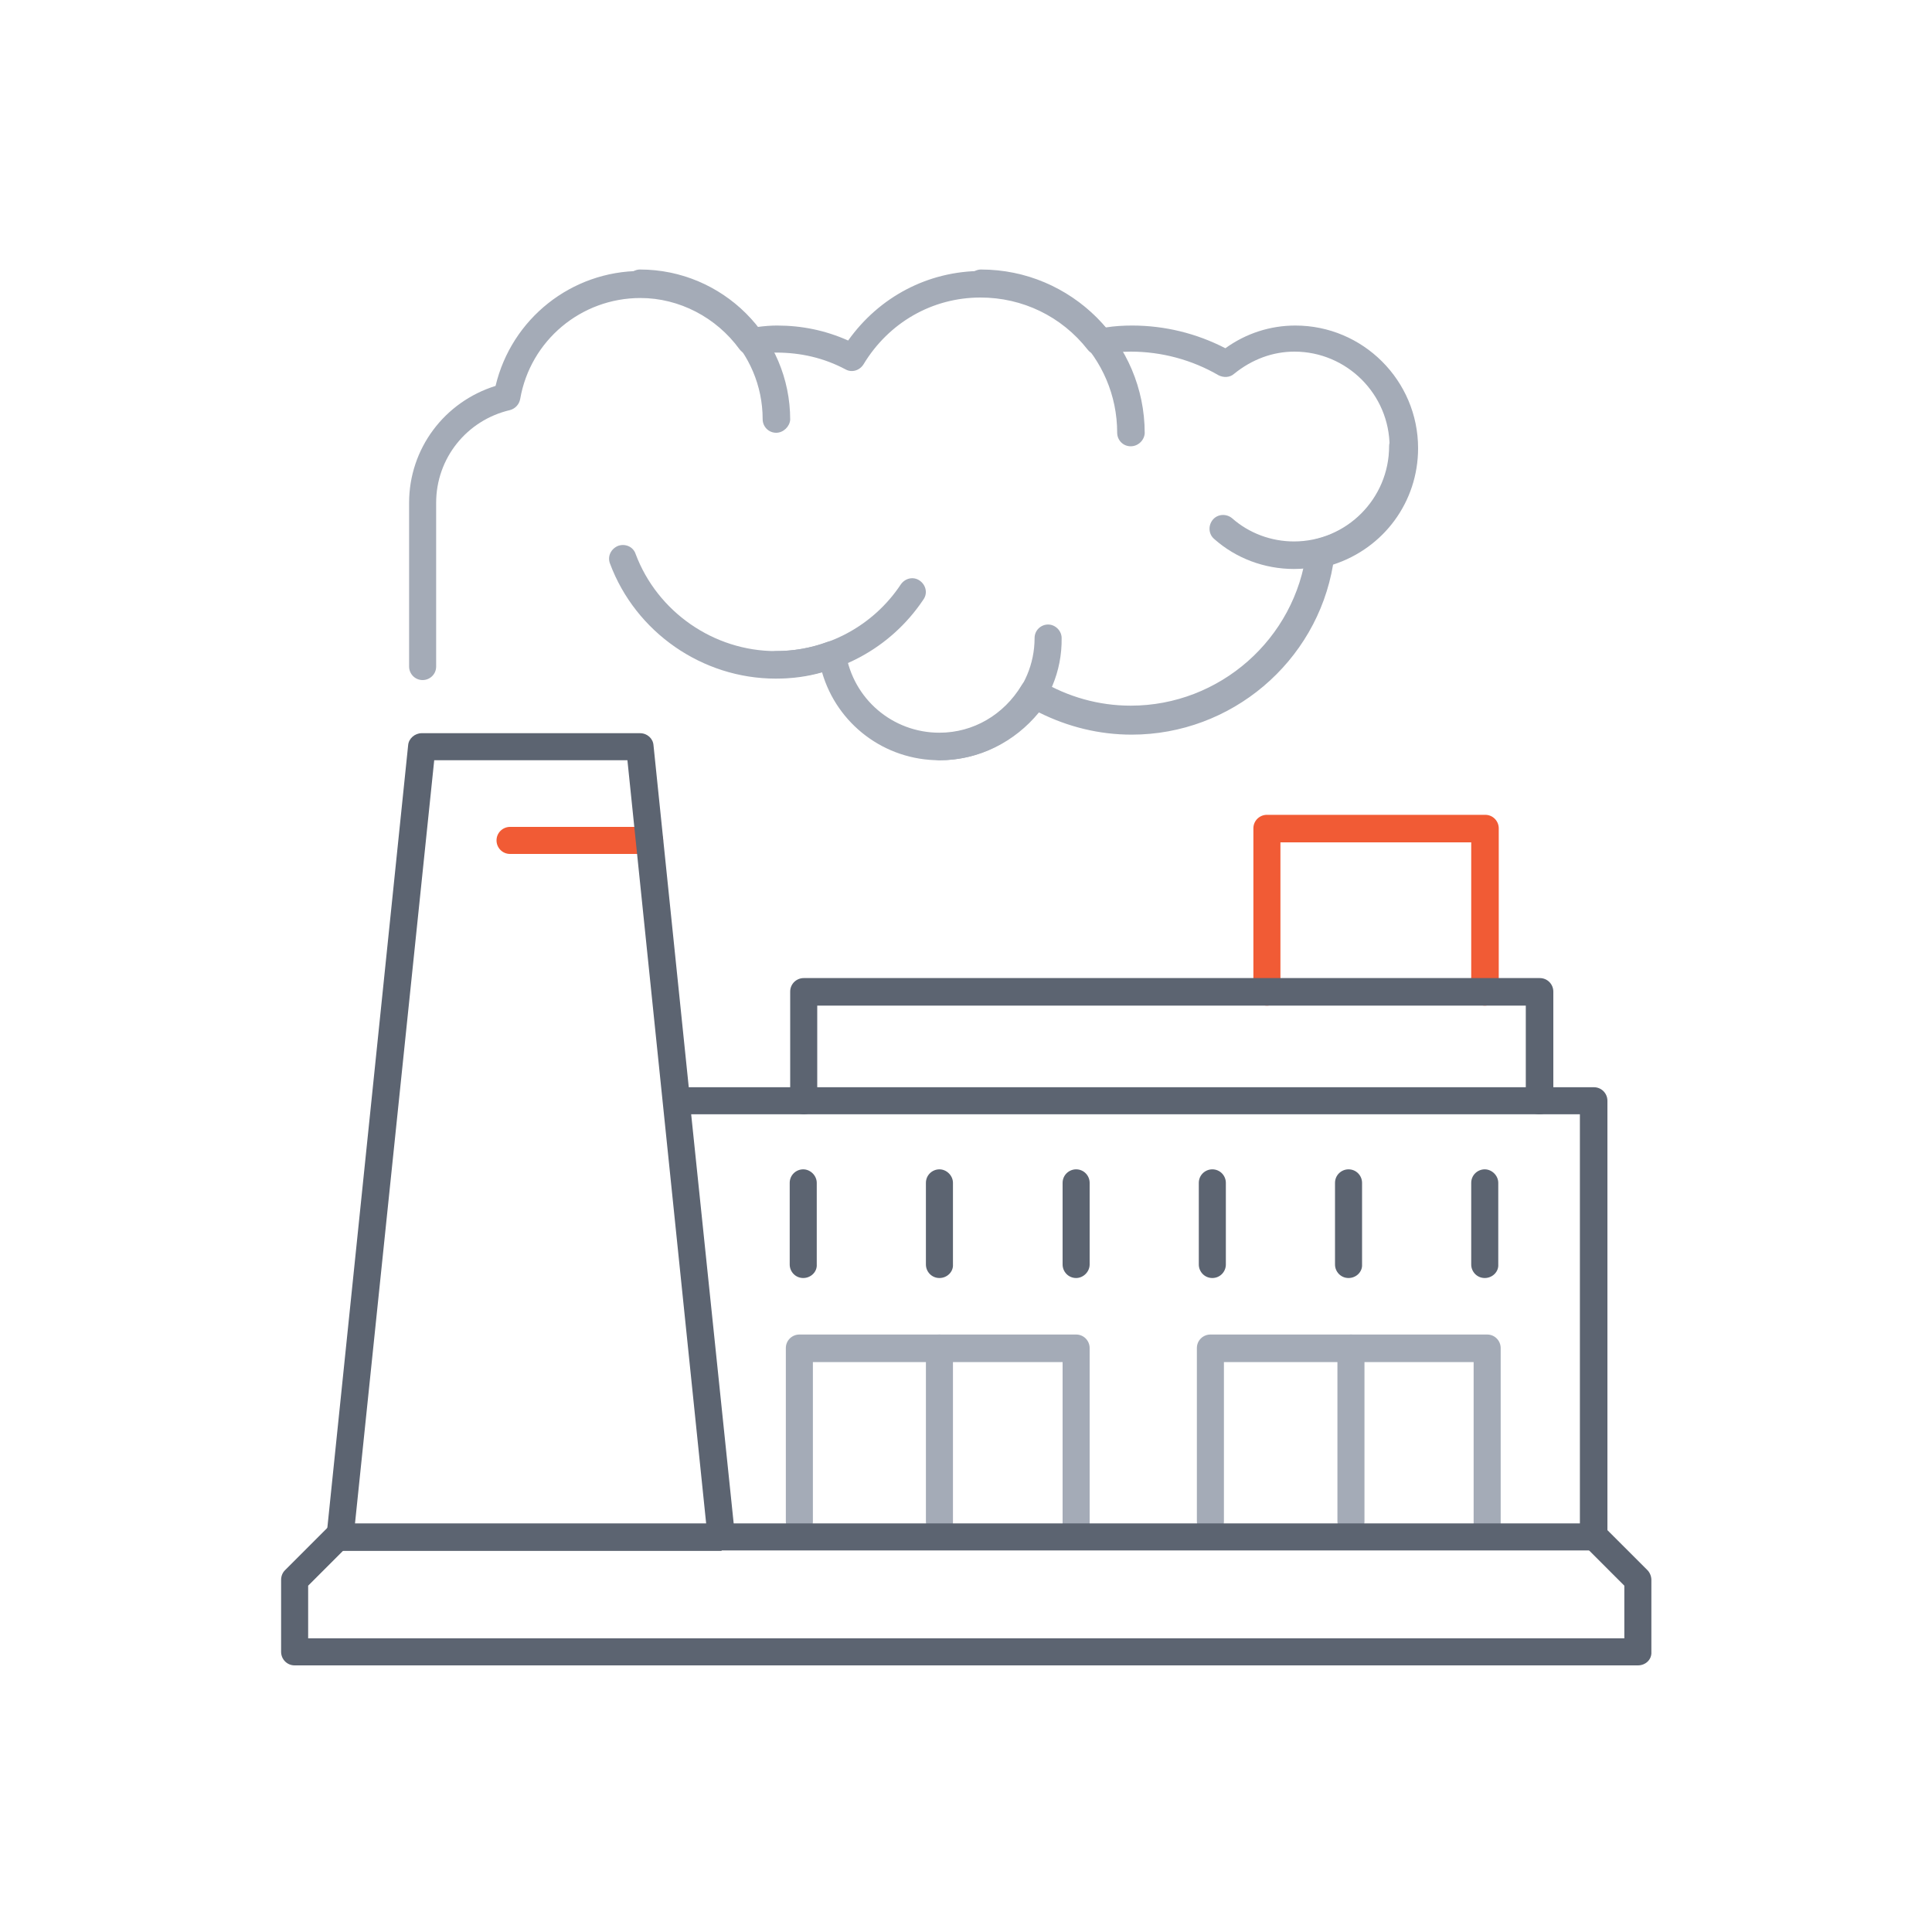 <?xml version="1.0" encoding="utf-8"?>
<!-- Generator: Adobe Illustrator 26.3.1, SVG Export Plug-In . SVG Version: 6.00 Build 0)  -->
<svg version="1.1" id="Layer_1" xmlns="http://www.w3.org/2000/svg" xmlns:xlink="http://www.w3.org/1999/xlink" x="0px" y="0px"
	 viewBox="0 0 400 400" style="enable-background:new 0 0 400 400;" xml:space="preserve">
<style type="text/css">
	.st0{fill:#A4ABB7;}
	.st1{fill:#F15B35;}
	.st2{fill:#5C6471;}
</style>
<g>
	<g>
		<path class="st0" d="M222.8,320.5c-1.6,0-2.8-1.3-2.8-2.8v-35.7h-51.7V315c0,1.6-1.3,2.8-2.8,2.8c-1.6,0-2.8-1.3-2.8-2.8v-35.9
			c0-1.6,1.3-2.8,2.8-2.8h57.3c1.6,0,2.8,1.3,2.8,2.8v38.6C225.6,319.2,224.3,320.5,222.8,320.5z"/>
	</g>
	<g>
		<path class="st0" d="M194.5,317.8c-1.6,0-2.8-1.3-2.8-2.8v-35.9c0-1.6,1.3-2.8,2.8-2.8s2.8,1.3,2.8,2.8V315
			C197.4,316.5,196.1,317.8,194.5,317.8z"/>
	</g>
	<g>
		<path class="st0" d="M307.9,320.5c-1.6,0-2.8-1.3-2.8-2.8v-35.7h-51.7V315c0,1.6-1.3,2.8-2.8,2.8s-2.8-1.3-2.8-2.8v-35.9
			c0-1.6,1.3-2.8,2.8-2.8h57.3c1.6,0,2.8,1.3,2.8,2.8v38.6C310.7,319.2,309.4,320.5,307.9,320.5z"/>
	</g>
	<g>
		<path class="st0" d="M279.7,317.8c-1.6,0-2.8-1.3-2.8-2.8v-35.9c0-1.6,1.3-2.8,2.8-2.8c1.6,0,2.8,1.3,2.8,2.8V315
			C282.5,316.5,281.2,317.8,279.7,317.8z"/>
	</g>
	<g>
		<g>
			<path class="st1" d="M307.4,208.2c-1.6,0-2.8-1.3-2.8-2.8v-31h-39.5v31c0,1.6-1.3,2.8-2.8,2.8c-1.6,0-2.8-1.3-2.8-2.8v-33.9
				c0-1.6,1.3-2.8,2.8-2.8h45.2c1.6,0,2.8,1.3,2.8,2.8v33.9C310.3,206.9,309,208.2,307.4,208.2z"/>
		</g>
		<g>
			<path class="st1" d="M134.5,176.8h-28.9c-1.6,0-2.8-1.3-2.8-2.8c0-1.6,1.3-2.8,2.8-2.8h28.9c1.6,0,2.8,1.3,2.8,2.8
				C137.3,175.6,136,176.8,134.5,176.8z"/>
		</g>
		<g>
			<path class="st2" d="M339.1,344.8H61c-1.6,0-2.8-1.3-2.8-2.8v-14.9c0-0.8,0.3-1.5,0.8-2l8.9-8.9c1.1-1.1,2.9-1.1,4,0
				c1.1,1.1,1.1,2.9,0,4l-8.1,8.1v10.9h272.5v-10.9l-8.1-8.1c-1.1-1.1-1.1-2.9,0-4c1.1-1.1,2.9-1.1,4,0l8.9,8.9
				c0.5,0.5,0.8,1.3,0.8,2V342C342,343.6,340.7,344.8,339.1,344.8z"/>
		</g>
		<g>
			<path class="st2" d="M318.7,230.7c-1.6,0-2.8-1.3-2.8-2.8v-19.7H169.2v19.7c0,1.6-1.3,2.8-2.8,2.8s-2.8-1.3-2.8-2.8v-22.6
				c0-1.6,1.3-2.8,2.8-2.8h152.4c1.6,0,2.8,1.3,2.8,2.8v22.6C321.6,229.5,320.3,230.7,318.7,230.7z"/>
		</g>
		<g>
			<path class="st2" d="M149.4,321.1C149.4,321.1,149.4,321.1,149.4,321.1h-79c-0.8,0-1.6-0.3-2.1-0.9c-0.5-0.6-0.8-1.4-0.7-2.2
				l16.9-163.7c0.1-1.4,1.4-2.5,2.8-2.5h45.2c1.5,0,2.7,1.1,2.8,2.5l7.3,70.8H330c1.6,0,2.8,1.3,2.8,2.8v90.3c0,1.6-1.3,2.8-2.8,2.8
				H149.4C149.4,321.1,149.4,321.1,149.4,321.1z M151.9,315.4h175.2v-84.7h-184L151.9,315.4z M73.5,315.4h72.7l-16.3-158h-40
				L73.5,315.4z"/>
		</g>
		<g>
			<path class="st2" d="M166.3,264.6c-1.6,0-2.8-1.3-2.8-2.8v-16.9c0-1.6,1.3-2.8,2.8-2.8s2.8,1.3,2.8,2.8v16.9
				C169.2,263.3,167.9,264.6,166.3,264.6z"/>
		</g>
		<g>
			<path class="st2" d="M194.5,264.6c-1.6,0-2.8-1.3-2.8-2.8v-16.9c0-1.6,1.3-2.8,2.8-2.8s2.8,1.3,2.8,2.8v16.9
				C197.4,263.3,196.1,264.6,194.5,264.6z"/>
		</g>
		<g>
			<path class="st2" d="M222.8,264.6c-1.6,0-2.8-1.3-2.8-2.8v-16.9c0-1.6,1.3-2.8,2.8-2.8c1.6,0,2.8,1.3,2.8,2.8v16.9
				C225.6,263.3,224.3,264.6,222.8,264.6z"/>
		</g>
		<g>
			<path class="st2" d="M251,264.6c-1.6,0-2.8-1.3-2.8-2.8v-16.9c0-1.6,1.3-2.8,2.8-2.8c1.6,0,2.8,1.3,2.8,2.8v16.9
				C253.8,263.3,252.6,264.6,251,264.6z"/>
		</g>
		<g>
			<path class="st2" d="M279.2,264.6c-1.6,0-2.8-1.3-2.8-2.8v-16.9c0-1.6,1.3-2.8,2.8-2.8c1.6,0,2.8,1.3,2.8,2.8v16.9
				C282.1,263.3,280.8,264.6,279.2,264.6z"/>
		</g>
		<g>
			<path class="st2" d="M307.4,264.6c-1.6,0-2.8-1.3-2.8-2.8v-16.9c0-1.6,1.3-2.8,2.8-2.8s2.8,1.3,2.8,2.8v16.9
				C310.3,263.3,309,264.6,307.4,264.6z"/>
		</g>
		<g>
			<g>
				<g>
					<path class="st0" d="M194.5,157.4c-1.6,0-2.8-1.3-2.8-2.8c0-1.6,1.3-2.8,2.8-2.8c10.9,0,19.7-8.9,19.7-19.7
						c0-1.6,1.3-2.8,2.8-2.8s2.8,1.3,2.8,2.8C220,146,208.6,157.4,194.5,157.4z"/>
				</g>
			</g>
			<g>
				<g>
					<path class="st0" d="M234.1,92.4c-1.6,0-2.8-1.3-2.8-2.8c0-15.6-12.7-28.2-28.2-28.2c-1.6,0-2.8-1.3-2.8-2.8s1.3-2.8,2.8-2.8
						c18.7,0,33.9,15.2,33.9,33.9C236.9,91.2,235.6,92.4,234.1,92.4z"/>
				</g>
				<g>
					<path class="st0" d="M160.7,89.6c-1.6,0-2.8-1.3-2.8-2.8c0-14-11.4-25.4-25.4-25.4c-1.6,0-2.8-1.3-2.8-2.8s1.3-2.8,2.8-2.8
						c17.1,0,31.1,13.9,31.1,31.1C163.5,88.3,162.2,89.6,160.7,89.6z"/>
				</g>
				<g>
					<path class="st0" d="M194.5,157.4c-11.4,0-21.2-7.5-24.3-18.2c-3.1,0.9-6.3,1.3-9.6,1.3c-15.2,0-29-9.6-34.3-23.8
						c-0.6-1.5,0.2-3.1,1.7-3.7c1.5-0.5,3.1,0.2,3.6,1.7c4.5,12,16.2,20.1,29,20.1c3.6,0,7.2-0.6,10.7-1.9c0.8-0.3,1.7-0.2,2.4,0.2
						c0.7,0.4,1.2,1.2,1.4,2c1.5,9.6,9.7,16.6,19.4,16.6c7,0,13.3-3.7,17-9.8c0.4-0.7,1-1.1,1.7-1.3c0.7-0.2,1.5-0.1,2.2,0.3
						c5.7,3.4,12.1,5.2,18.7,5.2c18.4,0,34.1-13.8,36.4-32.1c0.1-1.2,1-2.1,2.1-2.4c8.9-2.2,15.1-10,15.1-19.1
						c0-10.9-8.9-19.7-19.7-19.7c-4.5,0-8.8,1.6-12.5,4.6c-0.9,0.8-2.2,0.8-3.2,0.3c-5.5-3.2-11.8-4.9-18.2-4.9
						c-1.9,0-3.9,0.2-6.2,0.6c-1,0.2-2.1-0.2-2.7-1c-5.4-6.9-13.5-10.8-22.2-10.8c-10,0-19,5.2-24.2,13.8c-0.8,1.3-2.4,1.8-3.7,1.1
						c-4.5-2.4-9.3-3.5-14.4-3.5c-1.5,0-3.1,0.1-4.9,0.4c-1.1,0.2-2.1-0.3-2.7-1.1c-4.8-6.6-12.5-10.6-20.5-10.6
						c-12.3,0-22.8,8.8-24.9,20.9c-0.2,1.1-1,2-2.1,2.3c-9,2.1-15.3,10-15.3,19.2v33.9c0,1.6-1.3,2.8-2.8,2.8
						c-1.6,0-2.8-1.3-2.8-2.8v-33.9c0-11.2,7.3-20.9,17.9-24.2c3.3-13.9,15.7-23.8,30.1-23.8c9.3,0,18.2,4.3,24.1,11.6
						c1.5-0.2,2.8-0.3,4.1-0.3c5.1,0,10,1,14.7,3.1c6.4-9,16.5-14.4,27.7-14.4c9.9,0,19.1,4.2,25.6,11.7c1.9-0.3,3.7-0.4,5.5-0.4
						c6.7,0,13.3,1.6,19.3,4.7c4.3-3.1,9.3-4.7,14.5-4.7c14,0,25.4,11.4,25.4,25.4c0,11.1-7.1,20.7-17.6,24.1
						c-3.4,20.2-21.1,35.2-41.7,35.2c-6.7,0-13.2-1.6-19.2-4.6C210.1,153.6,202.7,157.4,194.5,157.4z"/>
				</g>
				<g>
					<path class="st0" d="M267.9,117.8c-6.1,0-12-2.2-16.5-6.2c-1.2-1-1.3-2.8-0.3-4c1-1.2,2.8-1.3,4-0.3c3.5,3.1,8.1,4.8,12.8,4.8
						c10.9,0,19.7-8.9,19.7-19.7c0-1.6,1.3-2.8,2.8-2.8c1.6,0,2.8,1.3,2.8,2.8C293.3,106.4,281.9,117.8,267.9,117.8z"/>
				</g>
				<g>
					<path class="st0" d="M160.7,140.4c-1.6,0-2.8-1.3-2.8-2.8c0-1.6,1.3-2.8,2.8-2.8c10.4,0,20.1-5.2,25.8-13.8
						c0.9-1.3,2.6-1.7,3.9-0.8c1.3,0.9,1.7,2.6,0.8,3.9C184.4,134.3,173,140.4,160.7,140.4z"/>
				</g>
			</g>
		</g>
	</g>
</g>
</svg>

